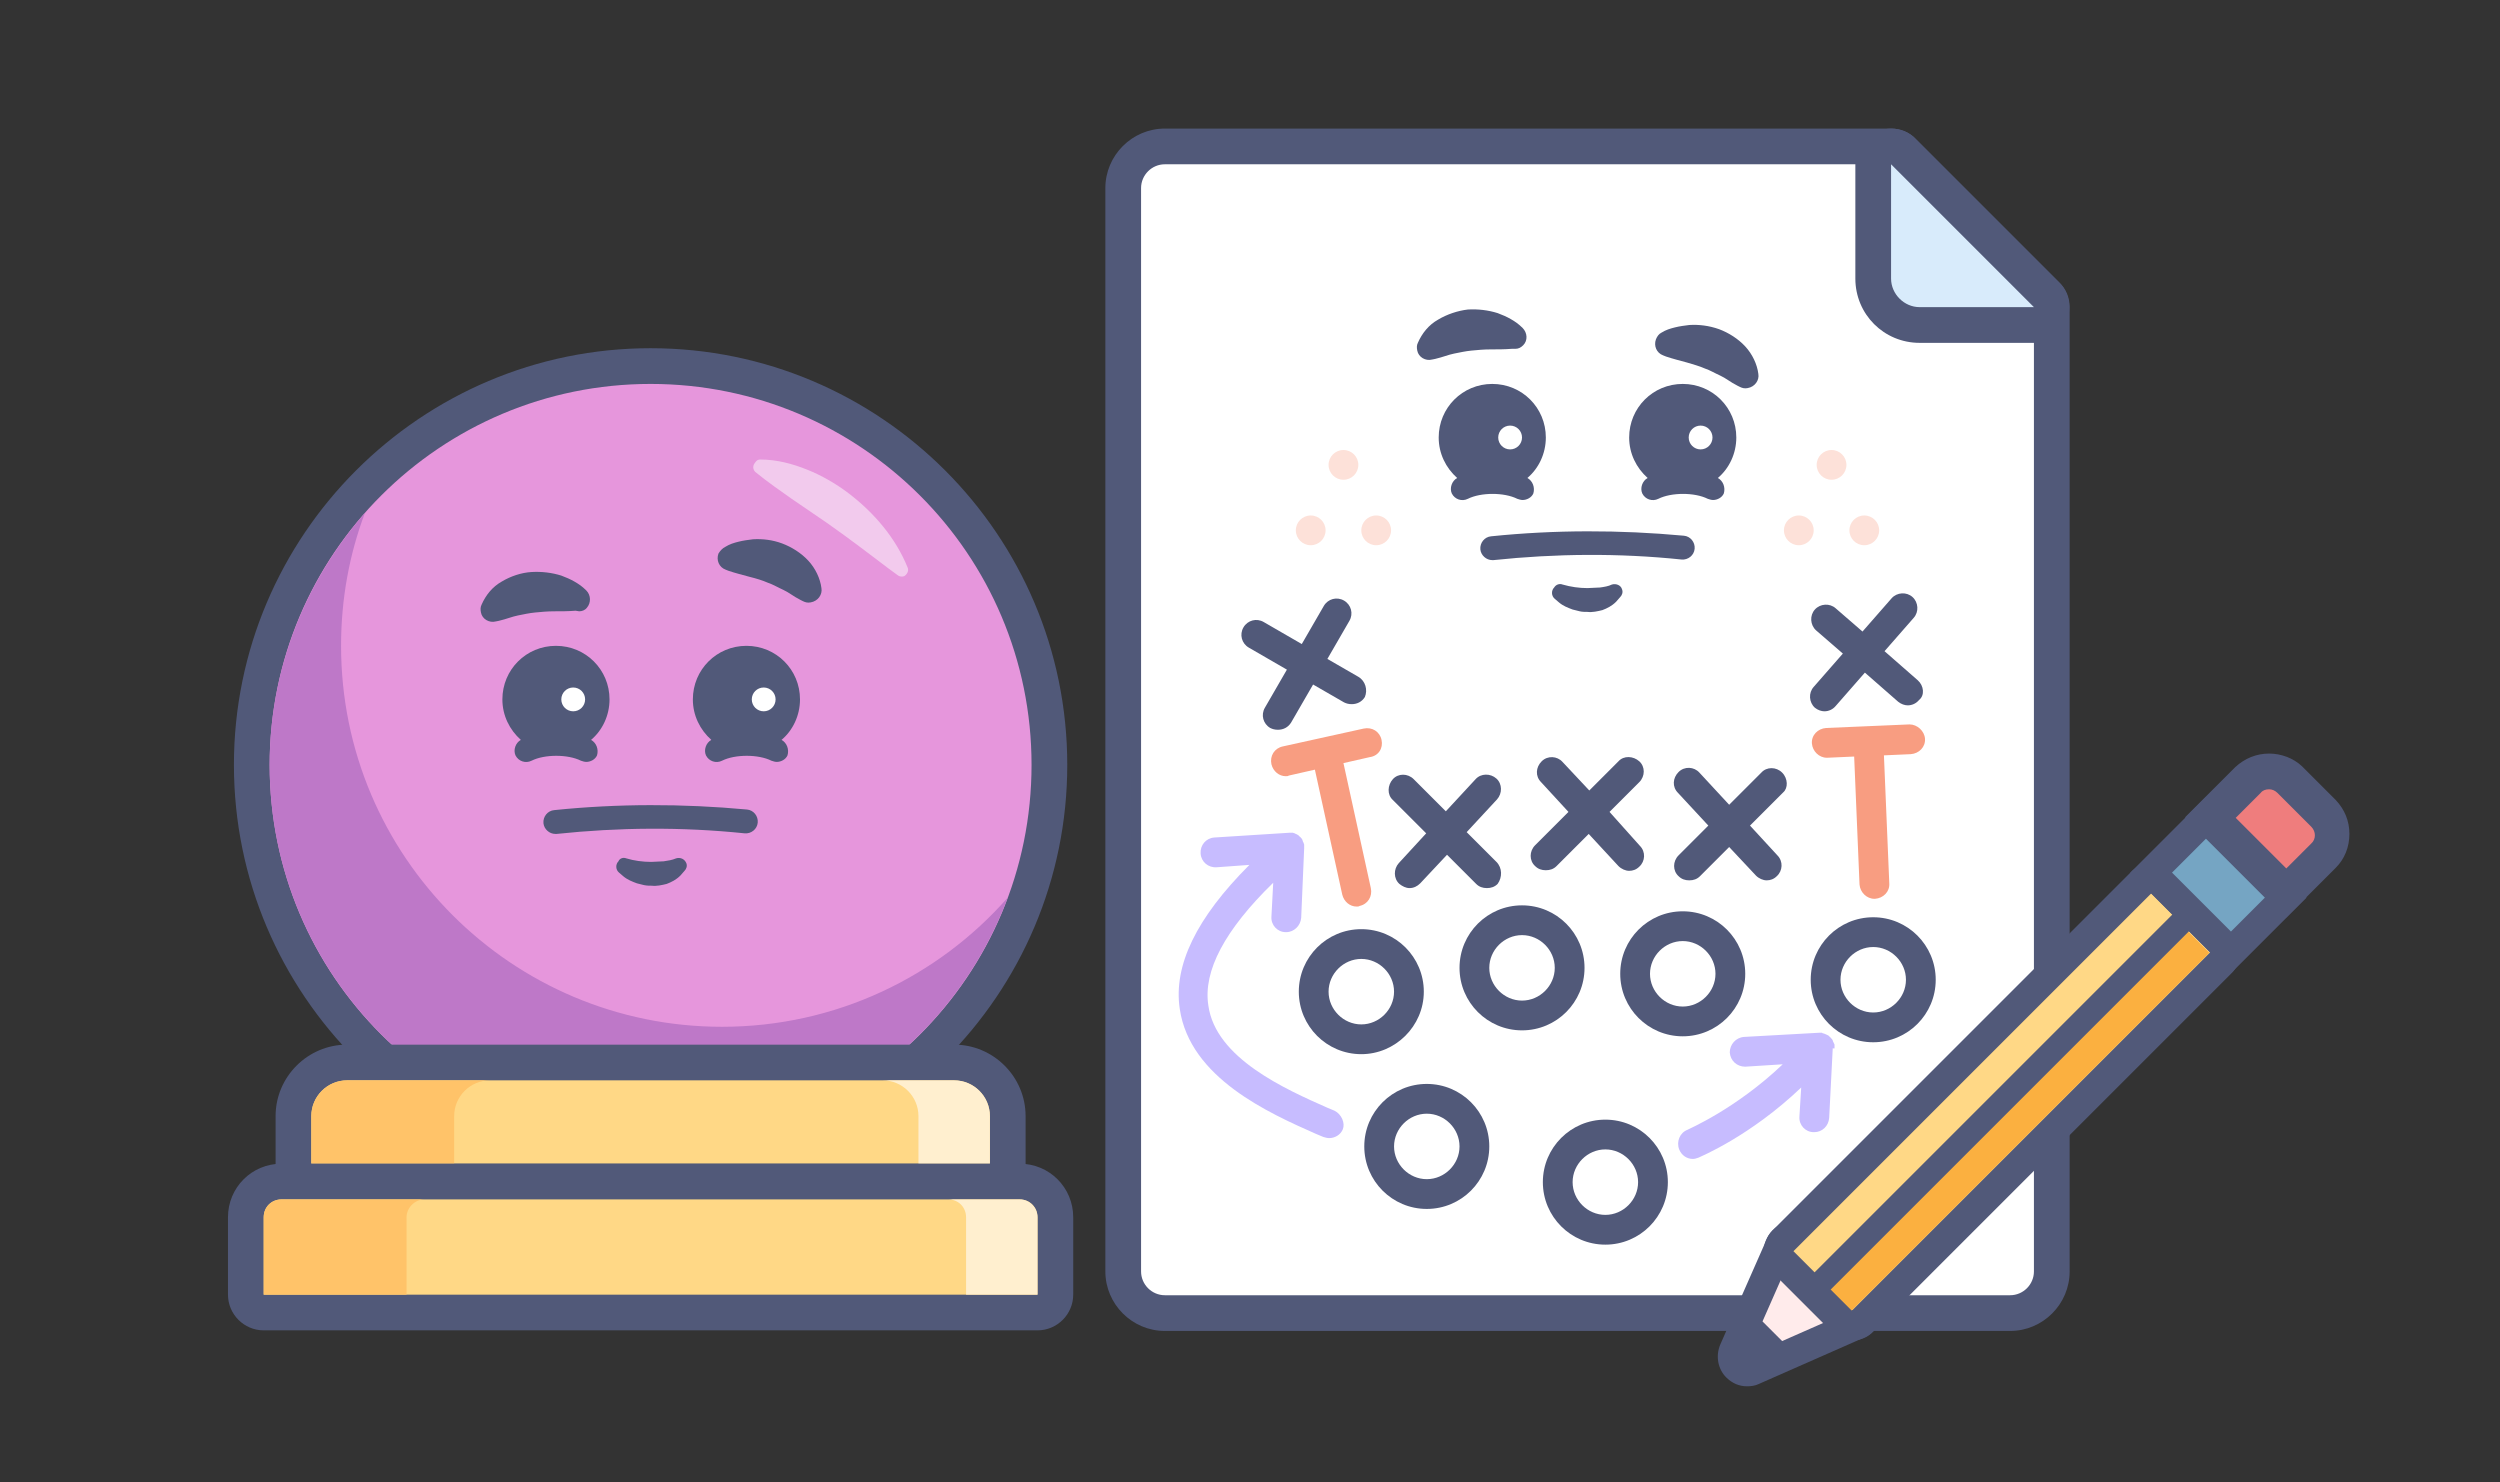 <?xml version="1.0" encoding="utf-8"?>
<!-- Generator: Adobe Illustrator 25.2.3, SVG Export Plug-In . SVG Version: 6.00 Build 0)  -->
<svg version="1.1" id="zoltad-crystal-ball-marketing-plan"
	 xmlns="http://www.w3.org/2000/svg" xmlns:xlink="http://www.w3.org/1999/xlink" x="0px" y="0px" viewBox="0 0 420 249"
	 style="enable-background:new 0 0 420 249;" xml:space="preserve">
<rect x="0" y="0" width="420" height="249" fill="#333333" stroke="none"/>
<style type="text/css">
	.st0{fill:#FFFFFF;}
	.st1{fill:#515979;}
	.st2{fill:#D8EBFB;}
	.st3{fill:#FDE1D9;}
	.st4{fill:#F89D81;}
	.st5{fill:#C7BCFF;}
	.st6{fill:#FFEBEB;}
	.st7{fill:#FFD886;}
	.st8{fill:#FBB040;}
	.st9{fill:#75A5C3;}
	.st10{fill:#EF7D7D;}
	.st11{fill:#E696DC;}
	.st12{fill:#BE78C8;}
	.st13{fill:#F2CAED;}
	.st14{fill:#FFC369;}
	.st15{fill:#FFEFCF;}
</style>
<g>
	<g>
		<g>
			<path class="st0" d="M195.7,220.6c-3.9,0-7-3.1-7-7v-182c0-3.9,3.1-7,7-7h122c0.8,0,1.6,0.3,2.1,0.9l24,24
				c0.6,0.6,0.9,1.3,0.9,2.1v162c0,3.9-3.1,7-7,7H195.7z"/>
		</g>
		<g>
			<path class="st1" d="M317.7,27.6l24,24v162c0,2.2-1.8,4-4,4h-142c-2.2,0-4-1.8-4-4v-182c0-2.2,1.8-4,4-4L317.7,27.6 M317.7,21.6
				h-122c-5.5,0-10,4.5-10,10v182c0,5.5,4.5,10,10,10h142c5.5,0,10-4.5,10-10v-162c0-1.6-0.6-3.1-1.8-4.2l-24-24
				C320.8,22.2,319.3,21.6,317.7,21.6L317.7,21.6z"/>
		</g>
	</g>
	<g>
		<g>
			<path class="st2" d="M322.5,54.6c-4.3,0-7.8-3.5-7.8-7.8V27.6c0-1.2,0.7-2.3,1.9-2.8c0.4-0.2,0.8-0.2,1.1-0.2
				c0.8,0,1.5,0.3,2.1,0.9l24,24c0.9,0.9,1.1,2.2,0.6,3.3c-0.5,1.1-1.6,1.8-2.8,1.8L322.5,54.6L322.5,54.6z"/>
		</g>
		<g>
			<path class="st1" d="M317.7,27.6l24,24h-19.2c-2.6,0-4.8-2.2-4.8-4.8V27.6 M317.7,21.6c-0.8,0-1.5,0.2-2.3,0.5
				c-2.2,0.9-3.7,3.1-3.7,5.5v19.2c0,6,4.8,10.8,10.8,10.8h19.2c2.4,0,4.6-1.5,5.5-3.7c0.9-2.2,0.4-4.8-1.3-6.5l-24-24
				C320.8,22.2,319.2,21.6,317.7,21.6L317.7,21.6z"/>
		</g>
	</g>
	<g>
		<circle class="st3" cx="225.7" cy="78.1" r="2.5"/>
	</g>
	<g>
		<circle class="st3" cx="231.2" cy="89.1" r="2.5"/>
	</g>
	<g>
		<circle class="st3" cx="220.2" cy="89.1" r="2.5"/>
	</g>
	<g>
		<circle class="st3" cx="307.7" cy="78.1" r="2.5"/>
	</g>
	<g>
		<circle class="st3" cx="313.2" cy="89.1" r="2.5"/>
	</g>
	<g>
		<circle class="st3" cx="302.2" cy="89.1" r="2.5"/>
	</g>
	<path class="st1" d="M270.4,136.4l5-5c1-1,1-2.6,0-3.5s-2.6-1-3.5,0l-4.9,4.9l-4.5-4.8c-0.9-1-2.5-1.1-3.5-0.1s-1.1,2.5-0.1,3.5
		l4.6,5l-5.6,5.6c-1,1-1,2.6,0,3.5c0.5,0.5,1.1,0.7,1.8,0.7s1.3-0.2,1.8-0.7l5.4-5.4l5,5.4c0.5,0.5,1.2,0.8,1.8,0.8
		c0.6,0,1.2-0.2,1.7-0.7c1-0.9,1.1-2.5,0.1-3.5L270.4,136.4z"/>
	<path class="st1" d="M251.4,144.8l-5-5l5.1-5.5c0.9-1,0.9-2.6-0.1-3.5s-2.6-0.9-3.5,0.1l-5,5.4l-5.4-5.4c-1-1-2.6-1-3.5,0
		s-1,2.6,0,3.5l5.6,5.6l-4.6,5c-0.9,1-0.9,2.6,0.1,3.5c0.5,0.4,1.1,0.7,1.7,0.7c0.7,0,1.3-0.3,1.8-0.8l4.5-4.8l4.9,4.9
		c0.5,0.5,1.1,0.7,1.8,0.7s1.3-0.2,1.8-0.7C252.4,147.4,252.4,145.8,251.4,144.8z"/>
	<path class="st1" d="M228.2,113.7l-5.2-3l3.7-6.4c0.7-1.2,0.3-2.7-0.9-3.4s-2.7-0.3-3.4,0.9l-3.7,6.4l-6.4-3.7
		c-1.2-0.7-2.7-0.3-3.4,0.9s-0.3,2.7,0.9,3.4l6.4,3.7l-3.7,6.4c-0.7,1.2-0.3,2.7,0.9,3.4c0.4,0.2,0.8,0.3,1.3,0.3
		c0.9,0,1.7-0.4,2.2-1.2l3.7-6.4l5.2,3c0.4,0.2,0.8,0.3,1.3,0.3c0.9,0,1.7-0.4,2.2-1.2C229.8,115.9,229.4,114.4,228.2,113.7z"/>
	<path class="st1" d="M322.2,114.3l-5.6-4.9l4.9-5.6c0.9-1,0.8-2.6-0.2-3.5c-1-0.9-2.6-0.8-3.5,0.2l-4.9,5.6l-4.5-3.9
		c-1-0.9-2.6-0.8-3.5,0.2c-0.9,1-0.8,2.6,0.2,3.5l4.5,3.9l-4.9,5.6c-0.9,1-0.8,2.6,0.2,3.5c0.5,0.4,1.1,0.6,1.6,0.6
		c0.7,0,1.4-0.3,1.9-0.9l4.9-5.6l5.6,4.9c0.5,0.4,1.1,0.6,1.6,0.6c0.7,0,1.4-0.3,1.9-0.9C323.4,116.8,323.2,115.2,322.2,114.3z"/>
	<path class="st1" d="M299.4,129.8c-1-1-2.6-1-3.5,0l-5.4,5.4l-5-5.4c-0.9-1-2.5-1.1-3.5-0.1s-1.1,2.5-0.1,3.5l5.1,5.5l-5,5
		c-1,1-1,2.6,0,3.5c0.5,0.5,1.1,0.7,1.8,0.7s1.3-0.2,1.8-0.7l4.9-4.9l4.5,4.8c0.5,0.5,1.2,0.8,1.8,0.8c0.6,0,1.2-0.2,1.7-0.7
		c1-0.9,1.1-2.5,0.1-3.5l-4.6-5l5.6-5.6C300.4,132.4,300.4,130.8,299.4,129.8z"/>
	<g>
		<path class="st1" d="M282.7,174.1c-5.8,0-10.5-4.7-10.5-10.5s4.7-10.5,10.5-10.5s10.5,4.7,10.5,10.5S288.5,174.1,282.7,174.1z
			 M282.7,158.1c-3,0-5.5,2.5-5.5,5.5s2.5,5.5,5.5,5.5s5.5-2.5,5.5-5.5S285.7,158.1,282.7,158.1z"/>
	</g>
	<g>
		<path class="st1" d="M269.7,209.1c-5.8,0-10.5-4.7-10.5-10.5s4.7-10.5,10.5-10.5s10.5,4.7,10.5,10.5S275.5,209.1,269.7,209.1z
			 M269.7,193.1c-3,0-5.5,2.5-5.5,5.5s2.5,5.5,5.5,5.5s5.5-2.5,5.5-5.5S272.7,193.1,269.7,193.1z"/>
	</g>
	<g>
		<path class="st1" d="M255.7,173.1c-5.8,0-10.5-4.7-10.5-10.5s4.7-10.5,10.5-10.5s10.5,4.7,10.5,10.5S261.5,173.1,255.7,173.1z
			 M255.7,157.1c-3,0-5.5,2.5-5.5,5.5s2.5,5.5,5.5,5.5s5.5-2.5,5.5-5.5S258.7,157.1,255.7,157.1z"/>
	</g>
	<g>
		<path class="st1" d="M314.7,175.1c-5.8,0-10.5-4.7-10.5-10.5s4.7-10.5,10.5-10.5s10.5,4.7,10.5,10.5S320.5,175.1,314.7,175.1z
			 M314.7,159.1c-3,0-5.5,2.5-5.5,5.5s2.5,5.5,5.5,5.5s5.5-2.5,5.5-5.5S317.7,159.1,314.7,159.1z"/>
	</g>
	<g>
		<path class="st1" d="M228.7,177.1c-5.8,0-10.5-4.7-10.5-10.5s4.7-10.5,10.5-10.5s10.5,4.7,10.5,10.5S234.4,177.1,228.7,177.1z
			 M228.7,161.1c-3,0-5.5,2.5-5.5,5.5s2.5,5.5,5.5,5.5s5.5-2.5,5.5-5.5S231.7,161.1,228.7,161.1z"/>
	</g>
	<g>
		<path class="st1" d="M239.7,203.1c-5.8,0-10.5-4.7-10.5-10.5s4.7-10.5,10.5-10.5c5.8,0,10.5,4.7,10.5,10.5
			S245.5,203.1,239.7,203.1z M239.7,187.1c-3,0-5.5,2.5-5.5,5.5s2.5,5.5,5.5,5.5s5.5-2.5,5.5-5.5S242.7,187.1,239.7,187.1z"/>
	</g>
	<path class="st4" d="M232.1,124.3c-0.3-1.4-1.6-2.2-3-1.9l-6.8,1.5l0,0l0,0l-6.8,1.5c-1.4,0.3-2.2,1.6-1.9,3c0.3,1.2,1.3,2,2.4,2
		c0.2,0,0.4,0,0.5-0.1l4.4-1l4.6,21c0.3,1.2,1.3,2,2.4,2c0.2,0,0.4,0,0.5-0.1c1.4-0.3,2.2-1.6,1.9-3l-4.6-21l4.4-1
		C231.6,127,232.4,125.7,232.1,124.3z"/>
	<path class="st4" d="M320.8,121.7l-14,0.6c-1.4,0.1-2.5,1.2-2.4,2.6c0.1,1.3,1.2,2.4,2.5,2.4c0,0,0.1,0,0.1,0l4.5-0.2l0.9,21.5
		c0.1,1.3,1.2,2.4,2.5,2.4c0,0,0.1,0,0.1,0c1.4-0.1,2.5-1.2,2.4-2.6l-0.9-21.5l4.5-0.2c1.4-0.1,2.5-1.2,2.4-2.6
		C323.3,122.8,322.1,121.7,320.8,121.7z"/>
	<path class="st5" d="M224.2,186.6l-1.2-0.5c-7-3.1-18.8-8.3-20-17.2c-0.9-5.8,2.8-12.7,10.9-20.6l-0.3,5.7c-0.1,1.4,1,2.6,2.4,2.6
		c0,0,0.1,0,0.1,0c1.3,0,2.4-1.1,2.5-2.4l0.5-11.7c0-0.1,0-0.1,0-0.1c0-0.1,0-0.2,0-0.3c0-0.1,0-0.1,0-0.2c0-0.1-0.1-0.2-0.1-0.3
		c0-0.1-0.1-0.1-0.1-0.2c0-0.1-0.1-0.2-0.1-0.3c0-0.1-0.1-0.1-0.1-0.2c0,0-0.1-0.1-0.1-0.1c0,0-0.1-0.1-0.1-0.1s0-0.1-0.1-0.1
		c0,0-0.1-0.1-0.1-0.1c-0.1-0.1-0.1-0.1-0.2-0.2c-0.1,0-0.1-0.1-0.2-0.1c-0.1-0.1-0.2-0.1-0.2-0.1c-0.1,0-0.1-0.1-0.2-0.1
		c-0.1,0-0.2-0.1-0.3-0.1c-0.1,0-0.1,0-0.2,0c-0.1,0-0.2,0-0.3,0c-0.1,0-0.1,0-0.1,0l-12.6,0.8c-1.4,0.1-2.4,1.3-2.3,2.7
		s1.3,2.4,2.7,2.3l5.5-0.4c-8.9,8.9-12.8,16.9-11.7,24.2c1.7,11.6,15,17.5,22.9,21l1.2,0.5c0.3,0.1,0.7,0.2,1,0.2
		c0.9,0,1.9-0.5,2.3-1.5C226,188.7,225.4,187.2,224.2,186.6z"/>
	<path class="st5" d="M308.2,176.1c0-0.1,0-0.2,0-0.3c0-0.1,0-0.1,0-0.2c0-0.1,0-0.2-0.1-0.3c0-0.1,0-0.1-0.1-0.2
		c0-0.1-0.1-0.2-0.1-0.3c0-0.1-0.1-0.1-0.1-0.2c-0.1-0.1-0.1-0.1-0.2-0.2c0,0,0-0.1-0.1-0.1c0,0,0,0-0.1-0.1s0-0.1-0.1-0.1
		c0,0-0.1-0.1-0.1-0.1c-0.1-0.1-0.1-0.1-0.2-0.1c-0.1-0.1-0.2-0.1-0.2-0.1c-0.1,0-0.1-0.1-0.2-0.1c-0.1,0-0.2-0.1-0.3-0.1
		c-0.1,0-0.1,0-0.2-0.1c-0.1,0-0.2,0-0.3,0c0,0-0.1,0-0.2,0l-12.6,0.7c-1.4,0.1-2.4,1.3-2.4,2.6c0.1,1.4,1.2,2.4,2.6,2.4l6.3-0.4
		c-8,7.6-15.9,10.9-16,11c-1.3,0.5-1.9,2-1.4,3.3c0.4,1,1.3,1.6,2.3,1.6c0.3,0,0.6-0.1,0.9-0.2c0.4-0.2,8.7-3.6,17.3-11.8l-0.3,4.9
		c-0.1,1.4,1,2.6,2.4,2.6c0,0,0.1,0,0.1,0c1.3,0,2.4-1,2.5-2.4l0.6-11.7C308.2,176.2,308.2,176.1,308.2,176.1z"/>
	<g>
		<g>
			<path class="st6" d="M293.5,230.4c-0.6,0-1.3-0.2-1.8-0.7c-0.7-0.7-0.9-1.8-0.5-2.8l7.8-17.7c0.3-0.8,1-1.3,1.8-1.5
				c0.1,0,0.3,0,0.5,0c0.7,0,1.3,0.3,1.8,0.7l9.9,9.9c0.6,0.6,0.8,1.4,0.7,2.2s-0.7,1.5-1.5,1.8l-17.7,7.8
				C294.2,230.4,293.8,230.4,293.5,230.4z"/>
		</g>
		<path class="st1" d="M314.7,216.6l-9.9-9.9c-1-1-2.2-1.5-3.5-1.5c-0.3,0-0.6,0-0.9,0.1c-1.6,0.3-3,1.4-3.6,2.9l-7.8,17.7
			c-0.8,1.9-0.4,4.1,1,5.5c1,1,2.2,1.5,3.5,1.5c0.7,0,1.4-0.1,2-0.4l17.7-7.8c1.5-0.7,2.6-2,2.9-3.6
			C316.4,219.4,315.9,217.8,314.7,216.6z M293.5,227.9L293.5,227.9L293.5,227.9L293.5,227.9L293.5,227.9z M299.4,225.3l-3.3-3.3
			l5.2-11.8l9.9,9.9L299.4,225.3z"/>
		<g>
			<g>
				<path class="st7" d="M311.2,222.6c-0.6,0-1.3-0.2-1.8-0.7l-9.9-9.9c-0.5-0.5-0.7-1.1-0.7-1.8s0.3-1.3,0.7-1.8l60.1-60.1
					c0.5-0.5,1.1-0.7,1.8-0.7s1.3,0.3,1.8,0.7l9.9,9.9c1,1,1,2.6,0,3.5l-60.1,60.1C312.4,222.4,311.8,222.6,311.2,222.6z"/>
			</g>
			<g>
				<path class="st1" d="M361.4,150.1l9.9,9.9l-60.1,60.1l-9.9-9.9L361.4,150.1 M361.4,145.1c-1.3,0-2.6,0.5-3.5,1.5l-60.1,60.1
					c-2,2-2,5.1,0,7.1l9.9,9.9c1,1,2.3,1.5,3.5,1.5s2.6-0.5,3.5-1.5l60.1-60.1c2-1.9,2-5.1,0-7.1l-9.9-9.9
					C364,145.7,362.7,145.1,361.4,145.1L361.4,145.1z"/>
			</g>
		</g>
		<g>
			
				<rect x="296.2" y="184.1" transform="matrix(0.707 -0.707 0.707 0.707 -33.443 294.475)" class="st8" width="85" height="7"/>
		</g>
		<g>
			<g>
				
					<rect x="366.2" y="139.2" transform="matrix(0.707 -0.707 0.707 0.707 3.991 307.081)" class="st9" width="13" height="19"/>
			</g>
			<g>
				<path class="st1" d="M370.6,140.9l9.9,9.9l-5.7,5.7l-9.9-9.9L370.6,140.9 M370.6,133.9l-3.5,3.5l-5.7,5.7l-3.5,3.5l3.5,3.5
					l9.9,9.9l3.5,3.5l3.5-3.5l5.7-5.7l3.5-3.5l-3.5-3.5l-9.9-9.9L370.6,133.9L370.6,133.9z"/>
			</g>
		</g>
		<g>
			<g>
				<path class="st10" d="M371.3,137.4l6.4-6.4c0.9-0.9,2.2-1.5,3.5-1.5s2.6,0.5,3.5,1.5l5.7,5.7c2,1.9,2,5.1,0,7.1l-6.4,6.4
					L371.3,137.4z"/>
			</g>
			<g>
				<path class="st1" d="M381.2,132.6c0.5,0,1,0.2,1.4,0.6l5.7,5.7c0.8,0.8,0.8,2.1,0,2.8l-4.2,4.2l-8.5-8.5l4.2-4.2
					C380.1,132.8,380.6,132.6,381.2,132.6 M381.2,126.6c-2.1,0-4.1,0.8-5.7,2.3l-4.2,4.2l-4.2,4.2l4.2,4.2l8.5,8.5l4.2,4.2l4.2-4.2
					l4.2-4.2c1.5-1.5,2.3-3.5,2.3-5.7s-0.8-4.1-2.3-5.7l-5.7-5.7C385.3,127.4,383.3,126.6,381.2,126.6L381.2,126.6z"/>
			</g>
		</g>
		<g>
			<path class="st1" d="M306.2,217.2c-0.5,0-1-0.2-1.4-0.6c-0.8-0.8-0.8-2,0-2.8l60.1-60.1c0.8-0.8,2-0.8,2.8,0s0.8,2.1,0,2.8
				l-60.1,60.1C307.2,217,306.7,217.2,306.2,217.2z"/>
		</g>
	</g>
	<g>
		<path class="st1" d="M288.6,80.3c1.9-1.6,3.1-4.1,3.1-6.8c0-5-4-9-9-9s-9,4-9,9c0,2.7,1.2,5.1,3.1,6.8c-0.9,0.5-1.3,1.7-0.9,2.6
			c0.5,1,1.7,1.4,2.7,0.9c2.2-1.1,6.1-1.1,8.3,0c0.3,0.1,0.6,0.2,0.9,0.2c0.7,0,1.5-0.4,1.8-1.1C289.9,81.9,289.5,80.8,288.6,80.3z"
			/>
		<g>
			<circle class="st0" cx="285.7" cy="73.5" r="2"/>
		</g>
		<g>
			<path class="st1" d="M279.1,55.9c0.8-0.5,1.5-0.7,2.3-0.9c0.8-0.2,1.6-0.3,2.4-0.4c1.6-0.1,3.3,0.1,5,0.7
				c1.6,0.6,3.2,1.6,4.4,2.9c1.2,1.3,2,3,2.2,4.6c0.2,1.1-0.6,2.2-1.8,2.4c-0.5,0.1-0.9,0-1.3-0.2l-0.4-0.2c-1.2-0.6-2-1.3-2.9-1.7
				c-0.9-0.4-1.7-0.9-2.6-1.2c-0.9-0.4-2-0.7-3-1c-1.1-0.3-2.3-0.6-3.5-1l-0.5-0.2c-1.1-0.4-1.6-1.6-1.2-2.7
				C278.4,56.5,278.7,56.1,279.1,55.9z"/>
		</g>
		<path class="st1" d="M256.6,80.3c1.9-1.6,3.1-4.1,3.1-6.8c0-5-4-9-9-9s-9,4-9,9c0,2.7,1.2,5.1,3.1,6.8c-0.9,0.5-1.3,1.7-0.9,2.6
			c0.5,1,1.7,1.4,2.7,0.9c2.2-1.1,6.1-1.1,8.3,0c0.3,0.1,0.6,0.2,0.9,0.2c0.7,0,1.5-0.4,1.8-1.1C257.9,81.9,257.5,80.8,256.6,80.3z"
			/>
		<g>
			<circle class="st0" cx="253.7" cy="73.5" r="2"/>
		</g>
		<g>
			<path class="st1" d="M254,58.6c-1.2,0.1-2.5,0.1-3.6,0.1c-1.1,0-2.2,0.1-3.2,0.2c-1,0.1-1.9,0.3-2.9,0.5c-1,0.2-1.9,0.6-3.2,0.9
				l-0.5,0.1c-1.1,0.3-2.3-0.4-2.5-1.5c-0.1-0.5-0.1-0.9,0.1-1.3c0.7-1.6,1.8-3,3.4-3.9c1.5-0.9,3.3-1.5,5-1.7
				c1.7-0.1,3.4,0.1,5,0.6c0.8,0.3,1.5,0.6,2.2,1c0.7,0.4,1.3,0.8,2,1.5c0.8,0.8,0.9,2.1,0.1,2.9c-0.4,0.4-0.8,0.6-1.3,0.6L254,58.6
				z"/>
		</g>
		<g>
			<g>
				<path class="st1" d="M250.7,94.1c-1,0-1.9-0.8-2-1.8c-0.1-1.1,0.7-2.1,1.8-2.2c10.7-1.1,21.6-1.1,32.4-0.1
					c1.1,0.1,1.9,1.1,1.8,2.2s-1.1,1.9-2.2,1.8c-10.5-1.1-21.2-1-31.6,0.1C250.8,94.1,250.7,94.1,250.7,94.1z"/>
			</g>
			<g>
				<path class="st1" d="M262.5,98.2c1.4,0.4,2.8,0.6,4.2,0.6c0.7,0,1.4-0.1,2.1-0.1c0.7-0.1,1.4-0.2,2-0.5c0.7-0.2,1.5,0.1,1.7,0.8
					c0.2,0.5,0,1-0.3,1.3l-0.7,0.8c-0.7,0.7-1.5,1.1-2.3,1.4c-0.8,0.2-1.7,0.4-2.5,0.3c-0.4,0-0.9,0-1.3-0.1
					c-0.4-0.1-0.8-0.2-1.2-0.3c-0.8-0.3-1.6-0.6-2.3-1.2l-0.7-0.6c-0.6-0.5-0.6-1.4-0.1-1.9C261.4,98.2,262,98,262.5,98.2z"/>
			</g>
		</g>
	</g>
	<g>
		<g>
			<g>
				<g>
					<circle class="st11" cx="109.3" cy="128.5" r="67"/>
				</g>
				<g>
					<g>
						<path class="st1" d="M109.3,64.5c35.3,0,64,28.6,64,64s-28.6,64-64,64s-64-28.6-64-64S74,64.5,109.3,64.5 M109.3,58.5
							c-38.6,0-70,31.4-70,70s31.4,70,70,70s70-31.4,70-70S147.9,58.5,109.3,58.5L109.3,58.5z"/>
					</g>
				</g>
			</g>
			<g>
				<path class="st12" d="M121.3,172.5c-35.3,0-64-28.6-64-64c0-7.9,1.4-15.4,4-22.3c-9.9,11.3-16,26.1-16,42.3
					c0,35.4,28.7,64,64,64c27.5,0,50.9-17.3,60-41.7C157.6,164.1,140.4,172.5,121.3,172.5z"/>
			</g>
			<g>
				<path class="st13" d="M127.7,77.2c2.8,0,5.4,0.7,7.9,1.7c2.5,1,4.9,2.4,7,4s4.1,3.5,5.8,5.6c1.7,2.1,3.1,4.4,4.1,6.9
					c0.2,0.5-0.1,1.1-0.6,1.4c-0.3,0.1-0.7,0.1-1-0.1l0,0c-2.1-1.5-4.1-3.1-6-4.5c-2-1.5-3.9-2.9-5.9-4.3l-6-4.1
					c-2-1.4-4-2.8-6.1-4.5l0,0c-0.4-0.4-0.5-1-0.1-1.5C127.1,77.3,127.4,77.2,127.7,77.2z"/>
			</g>
		</g>
		<g>
			<g>
				<path class="st7" d="M52.3,198.5c-1.7,0-3-1.3-3-3v-8c0-5,4-9,9-9h102c5,0,9,4,9,9v8c0,1.7-1.3,3-3,3H52.3z"/>
			</g>
			<g>
				<g>
					<path class="st1" d="M160.3,181.5c3.3,0,6,2.7,6,6v8h-114v-8c0-3.3,2.7-6,6-6L160.3,181.5 M160.3,175.5h-102
						c-6.6,0-12,5.4-12,12v8c0,3.3,2.7,6,6,6h114c3.3,0,6-2.7,6-6v-8C172.3,180.9,166.9,175.5,160.3,175.5L160.3,175.5z"/>
				</g>
			</g>
		</g>
		<g>
			<path class="st14" d="M82.3,181.5h-24c-3.3,0-6,2.7-6,6v8h24v-8C76.3,184.2,79,181.5,82.3,181.5z"/>
		</g>
		<g>
			<path class="st15" d="M160.3,181.5h-12c3.3,0,6,2.7,6,6v8h12v-8C166.3,184.2,163.6,181.5,160.3,181.5z"/>
		</g>
		<g>
			<g>
				<path class="st7" d="M44.3,220.5c-1.7,0-3-1.3-3-3v-13c0-3.3,2.7-6,6-6h124c3.3,0,6,2.7,6,6v13c0,1.7-1.3,3-3,3H44.3z"/>
			</g>
			<g>
				<g>
					<path class="st1" d="M171.3,201.5c1.7,0,3,1.3,3,3v13h-130v-13c0-1.7,1.3-3,3-3H171.3 M171.3,195.5h-124c-5,0-9,4-9,9v13
						c0,3.3,2.7,6,6,6h130c3.3,0,6-2.7,6-6v-13C180.3,199.5,176.3,195.5,171.3,195.5L171.3,195.5z"/>
				</g>
			</g>
		</g>
		<g>
			<path class="st14" d="M71.3,201.5h-24c-1.7,0-3,1.3-3,3v13h24v-13C68.3,202.9,69.7,201.5,71.3,201.5z"/>
		</g>
		<g>
			<path class="st15" d="M171.3,201.5h-12c1.7,0,3,1.3,3,3v13h12v-13C174.3,202.9,173,201.5,171.3,201.5z"/>
		</g>
		<path class="st1" d="M131.3,124.3c1.9-1.6,3.1-4.1,3.1-6.8c0-5-4-9-9-9s-9,4-9,9c0,2.7,1.2,5.1,3.1,6.8c-0.9,0.5-1.3,1.7-0.9,2.6
			c0.5,1,1.7,1.4,2.7,0.9c2.2-1.1,6.1-1.1,8.3,0c0.3,0.1,0.6,0.2,0.9,0.2c0.7,0,1.5-0.4,1.8-1.1
			C132.6,125.9,132.2,124.8,131.3,124.3z"/>
		<g>
			<circle class="st0" cx="128.3" cy="117.5" r="2"/>
		</g>
		<g>
			<path class="st1" d="M121.8,91.9c0.8-0.5,1.5-0.7,2.3-0.9c0.8-0.2,1.6-0.3,2.4-0.4c1.6-0.1,3.3,0.1,4.9,0.7
				c1.6,0.6,3.2,1.6,4.4,2.9c1.2,1.3,2,3,2.2,4.6c0.2,1.1-0.6,2.2-1.8,2.4c-0.5,0.1-0.9,0-1.3-0.2l-0.4-0.2c-1.2-0.6-2-1.3-2.9-1.7
				c-0.9-0.4-1.7-0.9-2.6-1.2c-0.9-0.4-1.9-0.7-3.1-1c-1.1-0.3-2.3-0.6-3.5-1l-0.5-0.2c-1.1-0.4-1.6-1.6-1.2-2.7
				C121,92.5,121.4,92.1,121.8,91.9z"/>
		</g>
		<path class="st1" d="M99.3,124.3c1.9-1.6,3.1-4.1,3.1-6.8c0-5-4-9-9-9s-9,4-9,9c0,2.7,1.2,5.1,3.1,6.8c-0.9,0.5-1.3,1.7-0.9,2.6
			c0.5,1,1.7,1.4,2.7,0.9c2.2-1.1,6.1-1.1,8.3,0c0.3,0.1,0.6,0.2,0.9,0.2c0.7,0,1.5-0.4,1.8-1.1C100.6,125.9,100.2,124.8,99.3,124.3
			z"/>
		<g>
			<circle class="st0" cx="96.3" cy="117.5" r="2"/>
		</g>
		<g>
			<path class="st1" d="M96.7,102.6c-1.2,0.1-2.5,0.1-3.6,0.1c-1.1,0-2.2,0.1-3.2,0.2c-1,0.1-1.9,0.3-2.9,0.5
				c-1,0.2-1.9,0.6-3.2,0.9l-0.5,0.1c-1.1,0.3-2.3-0.4-2.5-1.5c-0.1-0.5-0.1-0.9,0.1-1.3c0.7-1.6,1.8-3,3.4-3.9
				c1.5-0.9,3.3-1.5,5-1.6c1.7-0.1,3.4,0.1,5,0.6c0.8,0.3,1.5,0.6,2.2,1c0.7,0.4,1.3,0.8,2,1.5c0.8,0.8,0.8,2.1,0.1,2.9
				c-0.3,0.4-0.8,0.6-1.3,0.6L96.7,102.6z"/>
		</g>
		<g>
			<g>
				<path class="st1" d="M93.3,140.1c-1,0-1.9-0.8-2-1.8c-0.1-1.1,0.7-2.1,1.8-2.2c10.7-1.1,21.6-1.1,32.4-0.1
					c1.1,0.1,1.9,1.1,1.8,2.2s-1.1,1.9-2.2,1.8c-10.6-1.1-21.2-1-31.6,0.1C93.5,140.1,93.4,140.1,93.3,140.1z"/>
			</g>
			<g>
				<path class="st1" d="M105.2,144.2c1.3,0.4,2.8,0.6,4.2,0.6c0.7,0,1.4-0.1,2.1-0.1c0.7-0.1,1.4-0.2,2.1-0.5
					c0.7-0.2,1.4,0.1,1.7,0.8c0.2,0.5,0,1-0.3,1.3l-0.7,0.8c-0.7,0.7-1.5,1.1-2.3,1.4c-0.8,0.2-1.7,0.4-2.5,0.3
					c-0.4,0-0.8,0-1.3-0.1c-0.4-0.1-0.8-0.2-1.2-0.3c-0.8-0.3-1.6-0.6-2.3-1.2l-0.7-0.6c-0.6-0.5-0.6-1.4-0.1-1.9
					C104.1,144.2,104.7,144,105.2,144.2z"/>
			</g>
		</g>
	</g>
</g>
</svg>

